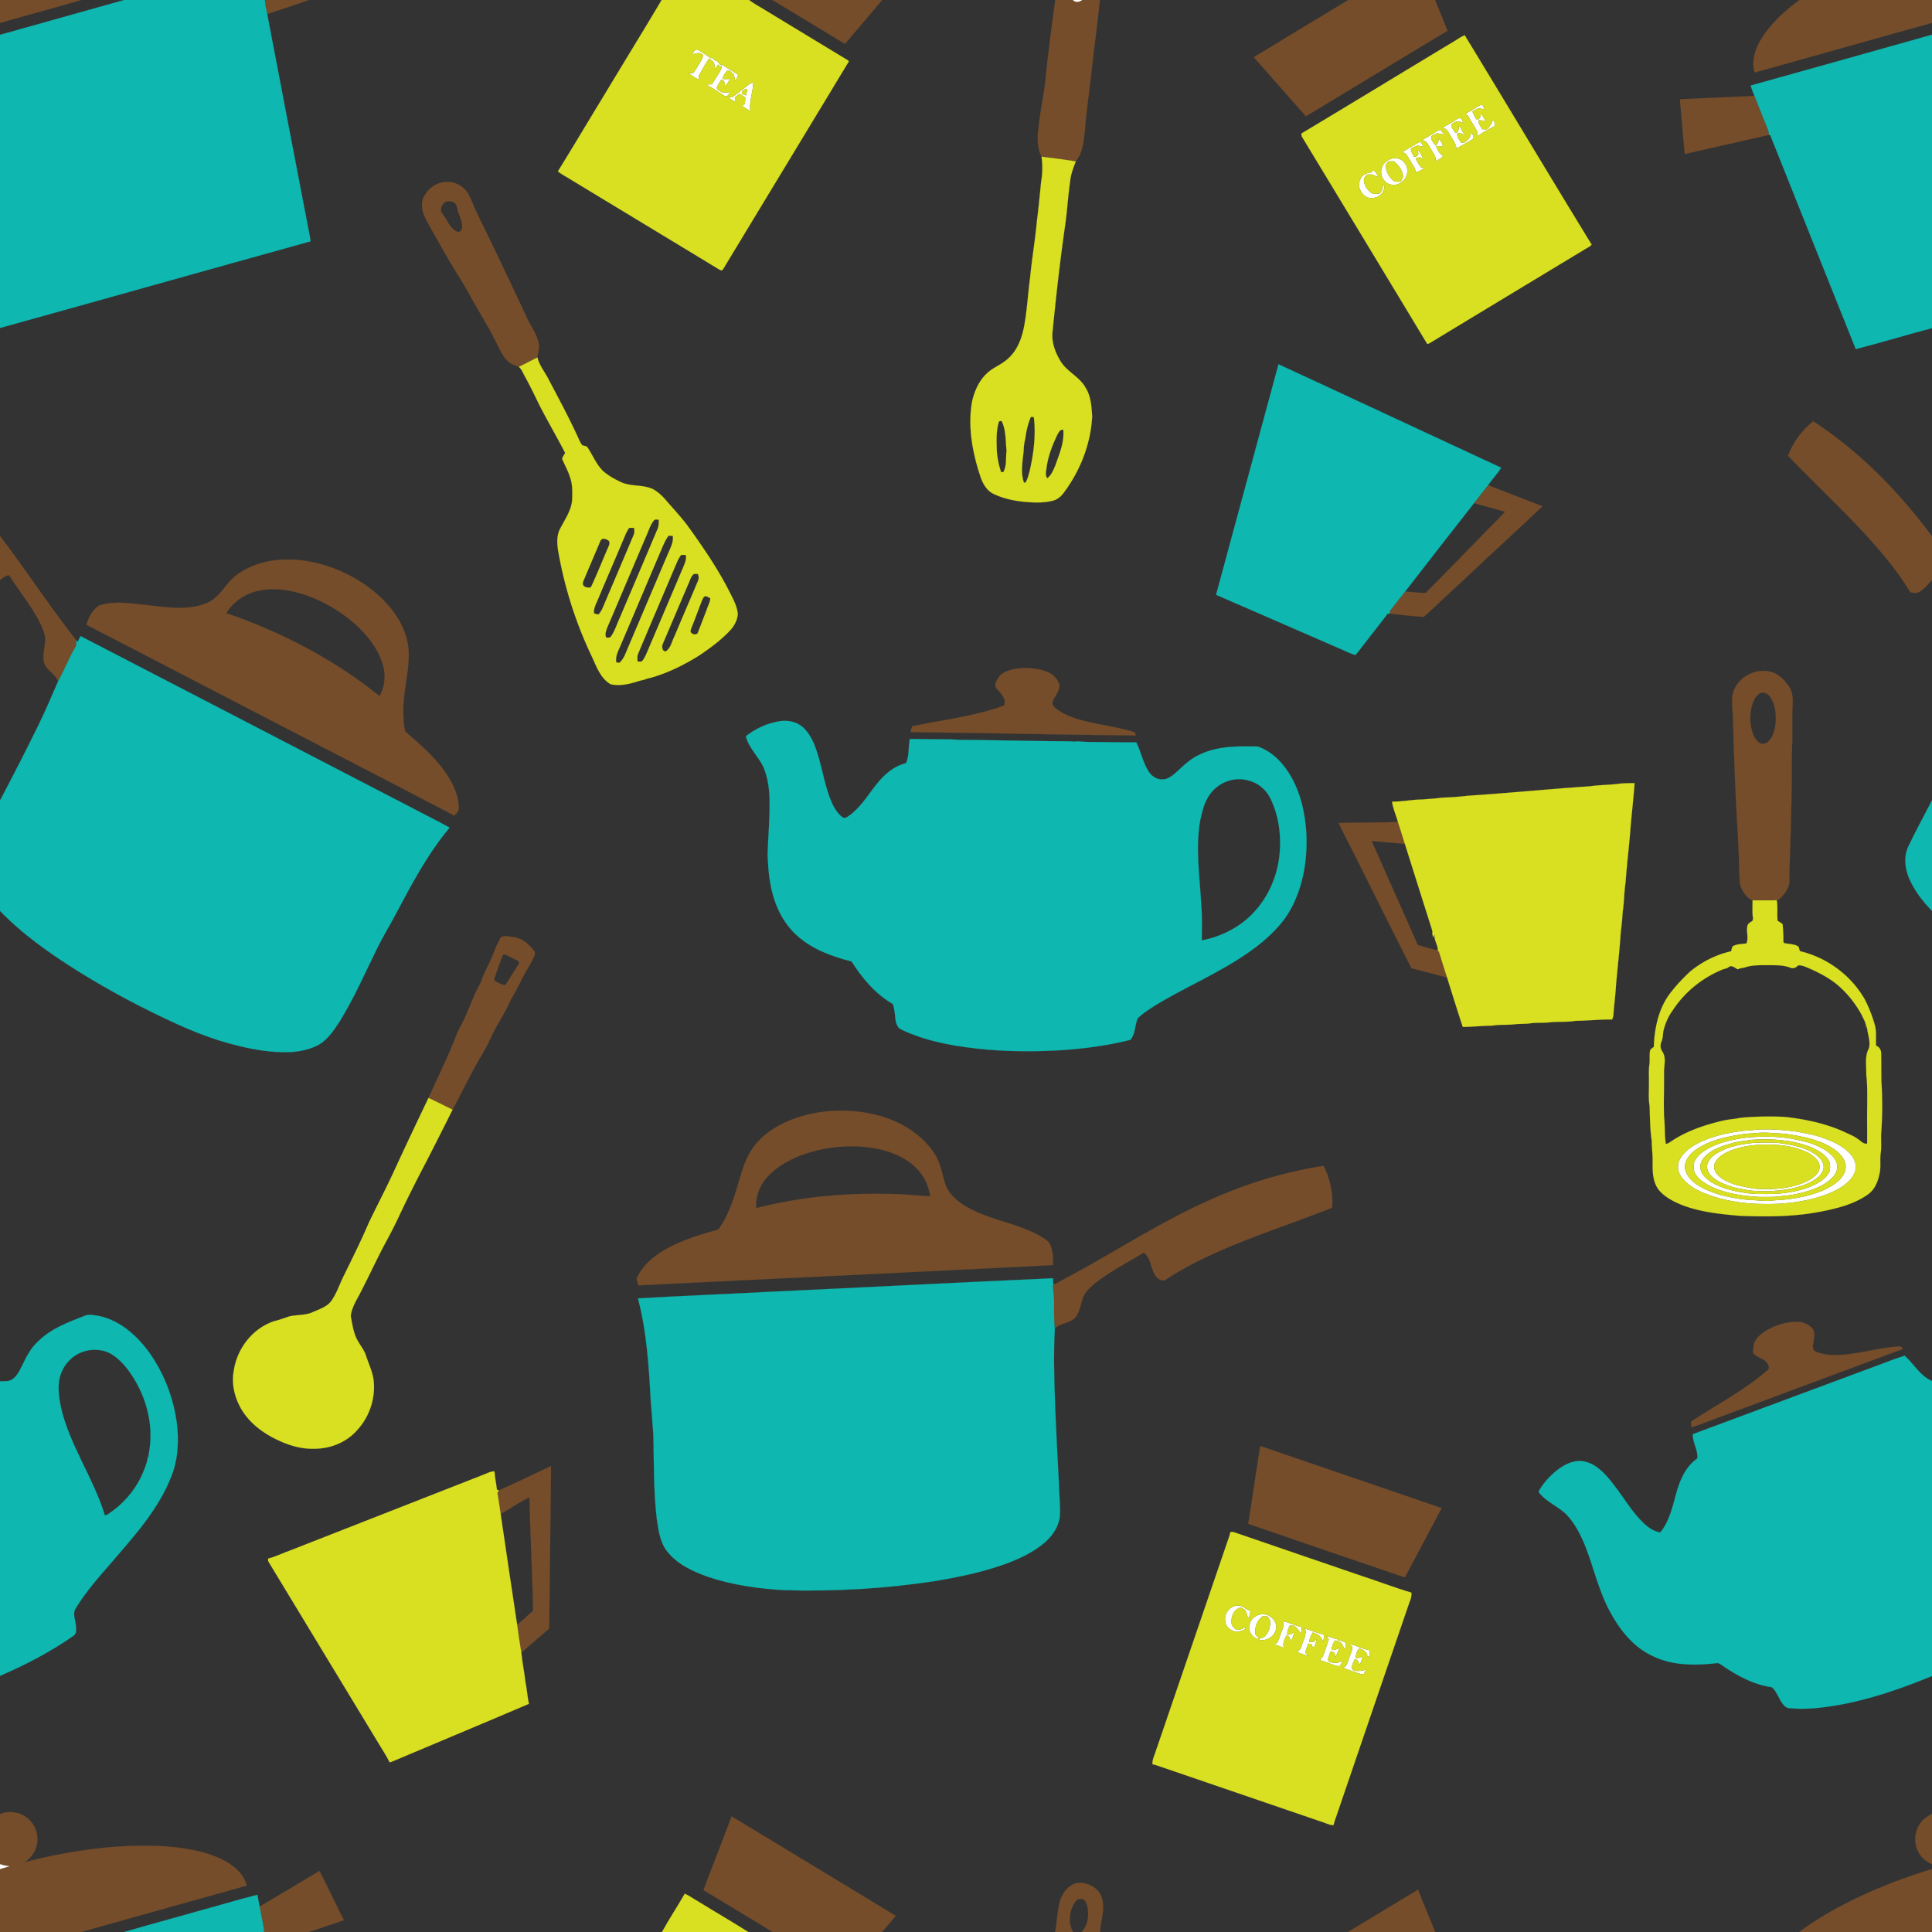 <svg xmlns="http://www.w3.org/2000/svg" width="2560" height="2560" viewBox="0 0 1920 1920"><rect x="0" y="0" width="1920" height="1920" fill="#333333" stroke="none"/><g fill="#754d2a" stroke="#754d2a" stroke-width=".094"><path d="M0 0h80.73C53.9 7.89 26.87 15.06 0 22.82V0zM263.16 0h43.69c-13.66 4.98-27.55 9.3-41.29 14.03-1.06-4.63-2.04-9.29-2.4-14.03zM767.62 0h109.06c-11.03 13.2-22.26 26.22-33.32 39.39-1.25 1.39-2.33 3.03-3.95 4C815.46 28.96 791.58 14.41 767.62 0zM1048.71 0h17.56c2.53 2.73 6.39 2.12 9.08 0h17.69c-2.48 25.13-6.14 50.12-8.74 75.23-2.01 17.67-4.72 35.27-6.02 53.02-1.11 11.08-2.01 23.08-9.2 32.17-11.27-1.93-22.64-3.27-33.98-4.67-4.01-7.88-4.36-16.94-3.41-25.58 1.22-11.79 3.08-23.52 5.08-35.2 2.25-12.24 2.89-24.69 4.5-37.02 2.18-19.35 4.87-38.64 7.44-57.95zM1340.01 0h86.17c4.05 10.23 8.43 20.34 12.28 30.64-46.99 28.12-93.71 56.68-140.63 84.92-17.34-19.51-34.51-39.16-51.77-58.73 31.28-19 62.59-37.97 93.95-56.83zM1788.28 0H1920v22.74c-58.78 16.37-117.5 33.01-176.3 49.32-3.43-12.33 1.18-25.18 7.93-35.5 9.61-14.49 22.74-26.29 36.65-36.56zM1669.47 98.69c24.7-1.21 49.41-2.18 74.12-3.35 3.35 8.62 6.94 17.15 10.3 25.76 1.58 4.24 3.86 8.31 4.17 12.92-27.88 6.45-55.83 12.66-83.73 19.06-1.83-18.11-3.2-36.26-4.86-54.39zM420.49 197.32c3.41-8.41 11.33-15.08 20.43-16.3 7.14-1.19 14.62 1.24 19.97 6.06 4.04 3.66 6.21 8.8 8.35 13.7 4.42 10.88 9.84 21.31 14.96 31.87 13.51 27.97 26.78 56.05 39.95 84.18 3.96 8.32 9.83 15.99 11.37 25.26.9 4.5-1.27 8.72-1.43 13.16-6.2 3.06-12.27 6.39-18.55 9.3-3.25-1.33-6.8-2.17-9.53-4.51-5.95-4.8-8.96-12.04-12.34-18.68-7.8-16.14-17.59-31.2-26.14-46.94-8.27-15.13-17.99-29.42-26.38-44.49-5.85-10.53-11.98-20.9-17.62-31.54-3.26-6.39-5.73-14.03-3.04-21.07m22.84 3.15c-3.88 1.57-6.18 6.64-4.56 10.56 1.5 2.74 3.75 4.99 5.17 7.79 2.44 4.4 5.33 9.14 10.11 11.27 2.71 1.5 5.2-1.48 5.14-4.04.73-7.16-4.08-13.12-5-20-.53-5.1-6.52-7.13-10.86-5.58zM1776.97 452.97c4.94-13.5 13.83-25.35 25.04-34.29 46.18 30.13 85.24 70.11 117.99 114.25v43.65c-4.2 3.9-7.56 8.87-12.7 11.61-2.75 1.57-5.94 1.07-8.83.36-12.55-20.8-28.27-39.48-44.61-57.39-24.82-26.85-51.61-51.79-76.89-78.19zM1464.94 499.95c4.46-6.06 9.14-11.95 13.91-17.78 18.03 6.94 36.02 14 54.07 20.91-27.19 25.76-54.82 51.05-82.09 76.72-12.07 10.97-23.75 22.4-35.93 33.25-11.23-.69-22.56-2.09-33.8-3.26l.32-2.95c5.1-6.18 9.76-12.71 14.92-18.85 6.88-.03 13.87 1.6 20.64 1.1 24.16-24.2 47.81-48.96 71.87-73.27 2.36-2.39 4.62-4.89 6.95-7.31-10.29-2.86-20.61-5.59-30.86-8.56zM0 532.57c25.88 34.04 49.19 69.97 75.67 103.57.13 2.2.58 4.64-.62 6.66-6.51 11.1-11.15 23.18-17.38 34.44-2.12-6.37-8.29-9.66-12.07-14.81-4.81-7.38-1.23-16.34-.81-24.37.91-7.74-2.98-14.79-6.27-21.49-8.39-15.92-20.03-29.8-29.51-45.05-3.45.72-6.45 2.63-9.01 4.99v-43.94zM234.69 571.74c14.04-10.57 31.84-15.52 49.29-15.59 20.5-.58 40.84 4.82 59.27 13.58 16.83 8.13 32.31 19.4 44.31 33.8 10.55 12.79 18.33 28.59 18.63 45.43.33 19.85-5.75 39.2-5.37 59.07.22 6.31.25 12.8 1.95 18.91 13.77 11.94 27.75 23.97 38.55 38.79 7.84 10.86 14.52 23.5 14.55 37.22.53 3.3-2.43 5.41-4.39 7.56-70.51-36.91-141.3-73.3-211.91-110.01-51.21-26.52-102.36-53.15-153.61-79.58 2.02-7.44 6.02-14.99 12.65-19.23 16.24-5.08 33.47-1.68 50-.05 18.76 2.1 38.7 5.07 56.71-2.32 13.14-5.11 18.56-19.45 29.37-27.58m22.32 15.31c-13.11 2.71-25.19 10.77-32.06 22.35 19.09 6.44 37.79 14 55.99 22.62 34.17 16.23 66.89 35.81 96.19 59.82 5.02-8.96 6.44-19.8 3.73-29.73-4.05-15.96-14.59-29.42-26.41-40.5a147.347 147.347 0 00-49.87-29.96c-15.17-5.19-31.69-8.02-47.57-4.6zM1009.42 664.61c10.8-1.48 22.18-.8 32.28 3.56 4.92 2.08 8.8 6.26 10.81 11.17 1.47 5.67-2.64 10.53-5.18 15.18-1.4 2.32-2.2 5.95.2 7.91 6.47 5.95 14.73 9.49 23.04 12.09 18.66 5.68 38.31 7.18 56.91 13.13.48 1.06.99 2.14 1.51 3.22-74.68-.62-149.33-2.51-224.01-3.3.32-2.01.88-3.97 1.62-5.85 30.51-6.44 61.88-9.77 91.28-20.6 2.59-7.14-3.71-12.42-7.79-17.26-2.77-3.79.82-7.88 2.67-11.17 3.99-5.01 10.58-7.01 16.66-8.08zM1724.37 683.35c7.06-13.33 24.55-20.5 38.7-14.54 6.65 2.82 11.65 8.47 15.46 14.46 2.8 4.76 3.24 10.41 3 15.81-.64 12.65-.23 25.31-.36 37.97-.71 13.63-.55 27.29-.55 40.94-.33 27.02-1.18 54.03-2.09 81.04-.4 5.92-.1 11.87-.25 17.81-.49 5.98-4.39 10.91-8.31 15.16-1.13 1.32-2.73 2.08-4.3 2.68-8 .23-16.01 0-24 .12-4.41-1.51-7.42-5.79-9.83-9.63-3.64-5.68-2.99-12.69-3.37-19.12-.45-28.06-2.93-56.04-3.88-84.09-1.19-23.62-1.75-47.27-2.51-70.91-.42-9.2-2.4-19.22 2.29-27.7m26.06 5.11c-3.22 1.13-5.51 3.97-7.05 6.89-4.17 8.54-4.83 18.52-3.02 27.77 1.14 5.46 3.12 11.35 7.79 14.8 2.47 1.96 6.03 1.62 8.4-.35 4.95-4.06 6.72-10.66 7.74-16.71 1.12-9.31.47-19.38-4.61-27.51-1.89-3.14-5.44-5.75-9.25-4.89zM1330.38 817.89c19.61-.6 39.25-.23 58.85-1.06 2.39 7.25 4.59 14.56 6.93 21.83-11-1.06-22.02-1.88-33.02-2.91 15.18 34.5 30.66 68.88 45.84 103.38 6.05 1.77 12.15 3.37 18.2 5.16.86.29 1.73.59 2.62.91 2.81 8.75 5.44 17.55 8.32 26.28-11.8-3.08-23.58-6.26-35.4-9.24-19.39-38.06-38.3-76.36-57.46-114.54-4.96-9.94-10.22-19.73-14.88-29.81zM497.62 931.54c3.79-2.27 8.35-.78 12.45-.38 8.7 1.08 15.72 7.2 20.8 13.96 1.91 2.73-.4 5.67-1.49 8.2-2.2 5.24-5.62 9.82-8.2 14.86-4.3 8.04-8.03 16.39-12.94 24.09-3.95 9.3-9.17 17.97-14.11 26.78-5.32 8.93-8.9 18.77-14.36 27.64-10.91 18.2-19.98 37.41-30.01 56.09-7.94-3.93-15.85-7.94-23.9-11.65 8.76-19.7 18.54-38.96 26.34-59.08 3.43-9.21 8.74-17.53 12.34-26.65 3.96-8.97 7.2-18.29 12.12-26.8 1.71-3.15 2.57-6.66 4.05-9.9 3.71-8.26 8.07-16.24 11.07-24.8 1.57-4.29 3.99-8.19 5.84-12.36m1.27 19.57c-2.5 6.99-5.09 13.95-7.5 20.97-.82 1.93 1.19 3.4 2.76 4.01 2.63 1.11 5.15 3.15 8.17 2.63 4.41-6.73 8.66-13.56 12.96-20.35.91-1.06.3-2.32-.08-3.41-4.5-1.92-8.69-4.51-13.24-6.31-1.58-.51-2.72 1.16-3.07 2.46zM792.67 1110.51c23.22-7.57 48.42-8.67 72.32-3.85 24.74 5.02 49.03 17.74 63.26 39.19 6.22 8.95 7.76 19.92 10.96 30.1 2.59 8.67 9.33 15.31 16.6 20.33 23.63 15.9 53.28 18.16 77.88 32.03 3.89 2.61 8.8 4.86 10.43 9.61 2.53 6.11 2.52 12.85 2.1 19.36-137.22 6.96-274.49 13.31-411.72 20.09-.69-2.13-1.32-4.27-1.91-6.4 5.8-13.74 18.03-23.44 30.79-30.43 15.34-8.32 32.12-13.48 48.86-18.17 2.36-.43 3.16-2.97 4.45-4.66 9.38-14.64 14.11-31.51 18.87-48.05 3.47-11.79 7.93-23.65 15.96-33.15 10.76-12.51 25.64-20.83 41.15-26m11.3 34.97c-14.68 4.52-28.99 11.53-39.89 22.55-8.4 8.57-13.63 20.49-12.51 32.62 46.7-12.15 95.32-15.76 143.43-13.77 9.85.38 19.66 1.62 29.51 1.92-1.54-9.14-5.1-18.03-11.22-25.08-10.2-11.93-25.24-18.59-40.32-21.83-22.8-4.7-46.77-3.13-69 3.59zM1201.04 1193.11c36.34-16.55 74.86-28.4 114.35-34.5 6.42 12.8 9.58 27.25 8.47 41.57-39.79 15.96-80.88 28.71-119.85 46.72-15.71 7.13-31.02 15.24-45.43 24.74-2.85 2.25-6.71-.06-8.98-2.12-6.29-7.16-5.02-18.66-12.92-24.71-14.43 8.82-29.49 16.69-43.26 26.54-4.97 3.62-9.73 7.59-13.76 12.24-5.93 7.38-4.95 17.96-10.78 25.36-5.27 6.49-15.04 5.28-20.64 11.41-1.35-11.06-.28-22.26-1-33.36-.39-3.16-.85-6.3-.97-9.46l1.05-.77c12.88-7.31 26.18-13.99 38.99-21.48 37.82-21.48 74.98-44.35 114.73-62.18zM1754.63 1322.73c9.39-5.69 20.33-9.23 31.37-9.11 5.61-.08 11.12 2.35 15.01 6.36 3.64 4.65 1.48 10.83.8 16.1-.59 2.62.02 6.16 2.84 7.24 9.25 3.79 19.53 3.66 29.32 2.76 17.83-1.85 35.21-6.9 53.12-8 1.79-.34 3.23 1.04 4 2.53-59.92 22.19-119.78 44.53-179.67 66.78-10.18 3.64-20.18 7.83-30.47 11.11-.17-1.92-.29-3.82-.41-5.72 25.49-16.84 52.91-31.06 76.11-51.16 2.33-1.65.85-5-.38-6.89-3.12-5-9.94-5.25-13.58-9.6-1.09-2.22-.19-4.76-.05-7.07.67-6.95 6.48-11.82 11.99-15.33zM1252.44 1437.01c60.06 20.65 120.19 41.07 180.25 61.72-12.08 23.01-24.4 45.89-36.53 68.88-51.93-17.62-103.8-35.43-155.68-53.23 4.1-25.77 7.76-51.61 11.96-77.37zM495.88 1481.04c17.42-7.58 34.46-16.07 51.7-24.06-.13 28.33-.71 56.66-.88 84.99-.47 25.54-.41 51.09-1.02 76.64-9.23 7.87-18.43 15.77-27.61 23.71-1.56-9.16-2.91-18.35-4.13-27.55 5.36-4.59 10.52-9.39 15.87-13.99-.82-37.62-2.73-75.22-3.68-112.84-9.91 4.84-19.01 11.2-28.58 16.69-1.16-6.97-1.93-13.99-3.23-20.93.47-.81.93-1.6 1.4-2.38l.16-.28zM0 1802.78c9.42-3.76 20.73-1.98 28.27 4.9 6.98 6.19 10.37 16.21 8.38 25.36-1.37 7.36-6.12 13.88-12.48 17.77 27.15-7.26 54.94-12.16 82.9-14.9 23.25-2.03 46.73-2.51 69.94.21 17.2 2.36 34.79 5.98 49.79 15.15 8.34 5.2 16.14 12.76 18.38 22.66-54.78 15.31-109.56 30.63-164.31 46.07H0v-62.56c3.1-.86 6.18-1.79 9.25-2.71-3.13-.52-6.27-1.07-9.25-2.18v-49.77zM1907.77 1812.89c2.88-4.64 7.41-7.85 12.23-10.22v49.94c-4.51-2.03-8.67-4.99-11.54-9.05-6.5-8.78-6.84-21.63-.69-30.67zM727.06 1805.18c21.04 12.52 41.9 25.33 62.87 37.98 33.39 20.3 66.94 40.34 100.23 60.82-4.56 5.34-8.97 10.81-13.69 16.02H767.78c-22.8-14.01-45.74-27.8-68.64-41.63 9.09-24.48 18.74-48.75 27.92-73.19zM1810.02 1905.18c34.33-20.71 71.68-36.06 109.98-47.73V1920h-131.84c6.95-5.42 14.41-10.13 21.86-14.82zM258.04 1894.76c19.78-11.89 39.74-23.47 59.41-35.53 8.33 16.26 16.16 32.76 24.36 49.09-11.68 3.8-23.25 7.94-34.95 11.68h-44.42c-.67-8.54-3.09-16.8-4.4-25.24zM1068.72 1871.72c11.1-2.5 24.31 4.39 26.75 15.96 2.43 10.79-1.49 21.57-2.31 32.32h-18.15c5.92-6.52 7.43-16.12 5.77-24.54-.71-2.88-1.55-6.19-4.21-7.85-3.02-1.36-6.62-.08-8.26 2.73-5.76 8.53-7.1 20.54-1.93 29.66h-17.82c2.06-10.67 2.05-21.72 5.3-32.15 2.51-6.97 7.59-13.76 14.86-16.13zM1339.58 1920c23.28-13.92 46.38-28.14 69.68-42.01 5.55 14.05 11.26 28.05 17.07 42.01h-86.75z"/></g><g fill="#fff" stroke="#fff" stroke-width=".094"><path d="M1066.27 0h9.08c-2.69 2.12-6.55 2.73-9.08 0zM687.87 53.79c1.53-1.77 2.72-5.57 5.69-4.24 4.13 2.58 8.46 4.94 12.23 8.04 1.09.1 2.19.21 3.3.31.06 2.17 2.42 2.43 4.01 3.03 1.09 1.65 2.68 4.69 5.02 3.02.16.29.47.87.63 1.16 4.94 2.91 9.8 6.02 14.68 9.04-.22 2.27-1.62 4.22-2.51 6.27-.73-2.09-1.09-4.29-1.86-6.35-1.11-1.36-2.48-2.46-3.73-3.67-.98-.04-1.95-.02-2.91.08-1.65 2.44-4.14 4.83-4 8 1.94.13 3.9.13 5.86 0 .34-.33 1.01-.99 1.35-1.33-.55 3.51-3.38 6.07-5.11 9.04.11-2.72-.49-6.49-3.77-6.93-1.55 2.56-3.24 5.05-4.38 7.82.03 2.36 2.89 3.06 4.43 4.34 3.05.83 6.18.78 9.18-.25-1.11 1.47-2.01 3.13-3.43 4.32-2.49.86-4.32-1.65-6.3-2.69-4.3-2.54-8.33-5.56-12.85-7.68.11-.32.33-.96.44-1.29l3.58-.09c3.35-5.56 7.44-10.77 9.93-16.79l-.05-2.12-1.57 1.47c-.72-.73-1.45-1.46-2.17-2.17-.85 1.43-1.54 3.01-2.96 3.95-.36-2.09-.73-4.18-1.18-6.25-1.58-1.17-3.1-2.42-4.56-3.72-3.75 5-6.66 10.53-9.68 15.98-1.09 1.47-.52 3.39-.52 5.05-3.9-1.59-7.19-4.26-10.72-6.48 1.68-.06 3.4.09 5.07-.31 2.05-2.41 3.5-5.25 5.22-7.9 1.79-3.17 4.22-6.18 4.63-9.92-1.6-.68-3.1-1.74-4.84-1.93-2.04.51-4.06 1.1-6.15 1.19zM745.96 82.66l2.57-.56c-.11 9.67-4.37 19.04-2.76 28.77-2.32-2.02-5.1-3.34-7.59-5.11-.43-1.48 1.12-1.96 2.04-2.69.26-2.09.4-4.19.44-6.29-1.94-1.14-3.83-2.34-5.71-3.55-1.54 1.18-3.07 2.37-4.62 3.53-.19 1.85.52 3.52 1.43 5.08-2.71-1.62-5.6-3.01-7.94-5.18 1.89-.25 4.06.08 5.63-1.26 5.51-4.24 10.95-8.57 16.51-12.74m-8.72 10.63c1.38.5 2.77 1 4.16 1.51.53-2.17.96-4.36 1.31-6.56-2.68.11-5.78 2.05-5.47 5.05zM1465.73 107.7c2.38-1.34 4.56-3.66 7.53-3.3.69 1.39 1.33 2.79 1.97 4.22-2.09-.23-4.16-1.05-6.24-.77-2.05.75-3.88 1.95-5.75 3.01 1.13 2.56 2.41 5.05 3.68 7.54.84.06 1.69.13 2.56.19.62-.85 1.25-1.7 1.9-2.54.05-.85.14-2.54.19-3.39 1.97 2.53 3.55 5.33 5.24 8.06-2.37-.75-4.82-1.23-7.29-1.21-.7 3.44 2.16 5.96 3.43 8.87 1.44.08 2.89.14 4.37.17 3.37-2.41 4.98-6.05 6.55-9.7 1.26 1.88 1.94 4.02 1.77 6.3-5.92 3.09-11.83 6.31-17.28 10.21-.29-1.67.4-3.58-.56-5.1-2.72-5.27-6.31-10.02-8.85-15.37l-2.04-.52c.15-.51.46-1.52.62-2.02 2.71-1.57 5.6-2.85 8.2-4.65zM1443.27 121.39c2.74-1.45 4.98-4.16 8.34-4.1 1.01 1.43 1.95 2.94 2.54 4.61-2.11-.33-4.14-1.41-6.27-1.2-1.97.72-3.96 1.54-5.56 2.92-.12 3.19 2.23 5.67 3.9 8.16.51-.07 1.54-.2 2.06-.27 1.34-1.81 1.51-4.01 1.46-6.19.33.15.98.46 1.31.61 1.13 2.55 2.32 5.13 4.19 7.25-.01.28-.04.86-.05 1.15-1.88-1.67-4.34-2.04-6.74-2-1.04 3.67 1.92 6.38 3.5 9.34.8-.01 2.4-.02 3.21-.03 3.21-2.16 6.29-4.97 6.58-9.12.37-.05 1.12-.17 1.5-.23.39 1.69.82 3.36 1.34 5.03-2.56 2.28-5.61 3.89-8.65 5.39-2.81 1.78-5.79 3.27-8.51 5.14-.48-5.08-3.87-9.02-6.19-13.34-2-3.18-3.7-7.77-8.33-7.17 3.48-1.94 6.81-4.14 10.37-5.95zM1428.26 130.19c.98-.74 2.24-.78 3.42-1.04 1.22 1.46 2.42 2.96 3.38 4.62-2.4-.41-4.75-1.14-7.17-1.32-1.84 1.5-5.73 1.66-5.66 4.62.7 2.97 2.74 5.44 4.71 7.7 1.9-2.15 3.14-4.7 2.52-7.61 1.36 1.77 2.63 3.61 3.88 5.47.17 1.02.36 2.03.58 3.05-2.19-.53-4.44-.6-6.65-.34 1.2 3.49 3.03 7.25 6.46 9.03-.03.44-.08 1.33-.11 1.77-2.46 1.45-4.9 2.93-7.3 4.45 1.62-5.16-2.67-8.89-4.7-13.11-2.14-3.27-4-8.27-8.67-8.04 5.05-3.16 10.35-5.92 15.31-9.25zM1405.14 144.38c2.29-1.09 4.15-3.4 6.92-3.01.88 1.54 1.89 3.01 2.93 4.47-2.07-.32-4.1-.8-6.14-1.14-2.35.53-4.47 1.72-6.58 2.81-.54 3.07 1.76 5.26 2.61 7.98 2.78 1.29 6.17-2.23 3.93-4.68.17-.35.51-1.04.67-1.39 1.88 2.64 4.03 5.3 4.5 8.63a88.01 88.01 0 01-2.7-1.65c-1.47.06-2.94.29-4.15 1.15.92 3.22 3.13 5.81 4.81 8.65.89.12 2.67.35 3.56.46-2.58 2.13-5.45 4.29-8.96 4.19.06-1.58-.17-3.15-1.09-4.46-2.7-4.57-5.41-9.12-8.35-13.53-1.15-.54-2.26-1.12-3.32-1.74 3.73-2.33 7.49-4.63 11.36-6.74zM1380.39 158.73c4.84-2.55 11.71-1.83 15.16 2.73 5.1 5.64 3.63 15.93-3.08 19.72-3.18 2.8-7.68 3-11.58 1.92-6.71-2.25-10.3-10.84-7.25-17.2.84-3.41 3.97-5.41 6.75-7.17m-.48 1.7c-.76.83-1.51 1.66-2.25 2.49-1.31 6.08 2.11 11.94 6.38 15.99 2.21 2.11 5.4 1.74 8.2 1.48.77-1.73 1.75-3.41 2.05-5.31-.57-6.07-4.49-11.13-9.16-14.76-1.76.02-3.5.05-5.22.11zM1364.34 168.91c2.91 1.17 3.95 4.49 5.63 6.9-2.18-.2-3.95-1.52-5.92-2.28-1.8-.24-3.62-.11-5.39-.1-1.96 1.67-3.7 3.86-3.11 6.61.45 4.73 3.61 8.97 7.38 11.71 2.41 1.53 5.46.69 8.17.58 2.36-2.57 3.21-5.9 3.67-9.28 2.14 2.53.33 6.15-1.04 8.62-3.08 4.34-8.69 5.87-13.76 4.84-6.96-2.22-11.44-10.86-8.31-17.67 1.38-4.96 6.82-7.35 11.59-7.54.27-.6.81-1.8 1.09-2.39zM1734.99 1123.54c5.39.1 10.66-1.32 16.06-1.12 12.03-.35 24.01.8 35.93 2.38 8.83 1.81 17.86 3.2 26.27 6.61 9.49 3.4 18.93 7.98 25.76 15.61 3.49 3.74 5.55 8.91 5.21 14.04-.8 7.15-6.14 12.62-11.55 16.84-7.16 5.13-15.38 8.52-23.68 11.31-17.47 5.25-35.76 7.57-53.99 7.31-17.56.09-35.21-2.1-52-7.35-10.29-3.52-20.96-7.52-28.63-15.56-3.5-3.35-6.31-7.75-6.74-12.65-.6-5.97 2.6-11.64 6.84-15.62 5.82-6.03 13.51-9.77 21.17-12.93 12.57-4.92 25.97-7.4 39.35-8.87m7.96 2.74c-10.15.29-20.14 2.26-30.01 4.48-9.86 2.6-19.76 6.02-28.01 12.18-4.88 3.33-8.85 8.25-10.26 14.05-1.21 6.83 3.03 13.11 7.95 17.39 7.93 6.56 17.74 10.25 27.48 13.24 9.18 2.18 18.45 4.14 27.89 4.84 8.35.04 16.74 1.94 25.06.39 16.48-.62 33.02-3.41 48.34-9.7 6.56-2.92 12.89-6.64 17.91-11.86 3.24-3.94 5.84-9.18 4.63-14.4-.96-5.64-5.16-9.97-9.42-13.44-8.77-6.71-19.44-10.39-30.04-13.03-10.02-2.09-20.13-4.07-30.39-4.15-7.02-.77-14.13-.86-21.13.01z"/><path d="M1733.5 1130.72c18.5-1.86 37.46-1.84 55.6 2.71 9.45 1.85 18.64 5.43 26.68 10.77 4.51 3.52 9.45 7.85 9.97 13.96.57 4.46-1.47 8.87-4.63 11.94-6.23 6.86-15.07 10.49-23.67 13.38-8.95 2.67-18.15 4.73-27.49 5.16-7.25 1.42-14.65.72-21.97.88-16.44-.91-33.11-3.48-48.15-10.53-5.35-3.03-10.99-6.2-14.47-11.44-2.76-3.56-2.29-8.38-1.75-12.56 2.68-6.71 8.96-10.88 15.01-14.27 10.85-5.55 22.9-8.18 34.87-10m6.52 2.08c-6 1.15-12.18 1.33-18.05 3.16-10.32 2.7-21.31 6.25-28.57 14.51-2.82 3.04-4.26 7.47-3.36 11.56.91 5.42 5.6 9 9.68 12.18 9.3 5.78 20.03 8.97 30.81 10.58 10.7 2.27 21.7 1.82 32.56 1.72 12.74-.7 25.56-2.83 37.39-7.79 6.99-3.19 14.35-7.29 17.72-14.57.89-4.17.91-9.04-1.88-12.53-4.09-5.52-10.4-8.83-16.53-11.57-18.94-7.43-39.66-8.67-59.77-7.25z"/><path d="M1743.49 1135.65c10.5-.17 21.14-.78 31.52 1.31 11.2 1.88 22.87 4.77 31.74 12.3 3.9 3.24 6.97 8.59 5.02 13.74-2.47 6.39-8.81 10.08-14.69 12.89-17.6 7.61-37.19 8.66-56.09 7.45-7.84-1.25-15.8-2.21-23.24-5.11-6.49-2.23-13.02-5.16-17.76-10.25-2.87-3.33-4.81-8.28-2.69-12.47 2.61-6.53 9.31-9.82 15.26-12.71 9.74-4.31 20.38-6.14 30.93-7.15m-22.52 7.36c-5.92 2.48-12.29 5.4-15.79 11.06-2.55 3.58-2.08 8.85.75 12.17 4.37 5.79 11.48 8.34 17.97 10.99 6.62 1.6 13.28 3.04 20.02 4.09 13.74.85 27.75.56 41.05-3.35 7.56-2.24 15.38-5.24 20.66-11.38 3.24-3.49 3.56-9.16.78-13.01-3.33-4.46-8.15-7.65-13.27-9.7-11.42-4.71-23.86-6.45-36.15-6.4-12.2-.14-24.54 1.27-36.02 5.53zM1217.58 1610.92c-1.45-8.08 6.12-16.67 14.45-15.19 4.17.33 6.56 4.88 10.84 4.73-.62 2.47-1.16 4.97-1.64 7.5-2.21-1.27-1.8-4.27-3.01-6.25-.74-2.34-3.26-3.06-5.14-4.17-6.76 1.3-9.99 9.23-9.16 15.44.08 3.05 2.66 4.86 4.77 6.66 3.28.47 6.2-1.01 8.97-2.58-.06.53-.18 1.58-.23 2.11-1.89.63-3.64 1.55-5.48 2.24-6.48 1.16-13.98-3.64-14.37-10.49zM1248.76 1605.71c3.12-1.88 6.86-1.54 10.33-1.06 4.83 2.21 9.6 6.49 9.2 12.3-.07 8.41-9.03 14.61-17.05 12.64.86-2.52 3.83-1.37 5.29-3.02 3.9-3.33 5.5-8.61 5.88-13.55.2-2.63-1.22-4.95-3.02-6.69-1.57-.02-3.13-.03-4.67-.03-5.25 3.88-8.11 10.76-7.09 17.23.12 1.83 1.8 2.8 3.1 3.87l-.57 1.62c-3.92-1.14-6.77-4.27-8.26-7.95-1.79-5.92 1.11-12.87 6.86-15.36zM1275.3 1611.14c6.24 1.3 11.83 4.63 18.13 5.74.11 1.92.11 3.85.03 5.8-1.91.26-2.28-1.84-3.2-2.97-1.06-1.67-2.77-2.75-4.22-4-1.48-.11-2.94-.2-4.39-.27-1.31 2.84-2.59 5.84-2.34 9.06.93-.04 2.8-.14 3.73-.19.86-.88 1.77-1.71 2.71-2.5.06 3.36-1.35 6.47-2.95 9.36-.5-1.49-.96-2.93-1.41-4.38-.66-.43-1.99-1.3-2.66-1.73-2.36 3.73-4.15 8.14-2.89 12.61-2.5-1.17-5.11-2.07-7.72-2.89-.84-.36-1.66-.7-2.47-1.01 4.42.29 4.99-4.59 6.28-7.66 1.36-4.95 4.64-9.63 3.37-14.97zM1294.87 1618.45c4.03-.02 7.64 1.96 11.36 3.27 3.16.88 6.32 1.81 9.44 2.87.03 2.46-.17 4.93-.6 7.38-1.22-2.67-2.5-5.47-4.93-7.24-1.74-.95-3.66-1.53-5.39-2.45-2.09 2.74-3.21 6.02-3.64 9.43 2.13-.03 5.01.74 5.94-1.85.37-.11 1.12-.34 1.5-.45-.7 2.38-1.23 4.85-2.39 7.08-2.03 1.44-2.31-1.72-3.02-2.87-1.14-.08-2.26-.14-3.36-.16-.12.63-.37 1.88-.49 2.51-1.07 2.17-2.04 4.55-1.62 7.04.72 1.19 2.21 1.63 3.33 2.44-4.23.09-7.84-2.66-11.93-3.37 1.06-1.88 3.51-2.65 3.91-5.06 1.65-5.64 5.06-11.09 4.54-17.11-.91-.49-1.79-.98-2.65-1.46zM1317.83 1626.42c3.31-.6 6.08 1.58 9.25 2.08 1.07.21 2.39.33 2.72 1.68 2.76.11 5.31 1.18 7.8 2.32-.16 2.04-.29 4.1-.46 6.17-2.96-1.26-2.54-5.25-5.35-6.61-1.65-.82-3.42-1.35-5.13-1.93-1.68 2.92-3.22 6.02-3.3 9.48 2.78.46 5.38-.32 7.25-2.43-.28 3.64-2.08 6.87-3.68 10.09-.22-1.52-.42-3.06-.56-4.54-1.3-1.07-2.85-1.54-4.48-1.25-.43 2.61-1.45 5.08-2.42 7.55.3.6.91 1.81 1.21 2.42 4.31 1.46 9.57 2.09 13.05-1.45-.31 2.49-1.23 6.73-4.62 5.73-5.84-1.48-11.24-4.38-17.11-5.74.1-1.34 1.07-2.15 2.06-2.88 2.55-5.5 4.29-11.34 6.11-17.11.98-1.85-1.3-2.63-2.34-3.58zM1341.2 1634.45c3.85-.61 7.09 1.7 10.59 2.83 3.11 1.06 6.2 2.24 9.49 2.68.01 2.09-.01 4.2-.06 6.32-.79.01-1.56.04-2.31.09-.07-4.59-4.15-7.19-8.19-8.04-2.35 2.53-3.25 5.97-3.48 9.34 2.4.31 4.7-.22 6.65-1.7-.11 3.29-1.45 6.39-3.11 9.19.01-2.85-1.21-5.98-4.45-6.07-1.49 3.39-5.09 8.82-.6 11.34 4.1.25 8.31.41 12.11-1.46-.92 1.55-1.78 3.13-2.55 4.77-3.61.37-6.83-1.42-10.15-2.44-3.6-1.43-7.35-2.49-10.8-4.23 4.39-.38 4.74-5.07 6.03-8.24.91-4.28 4.04-8.11 3.29-12.65-.81-.66-1.64-1.18-2.46-1.73zM0 1852.55c2.98 1.11 6.12 1.66 9.25 2.18-3.07.92-6.15 1.85-9.25 2.71v-4.89z"/></g><g fill="#0eb7b0" stroke="#0eb7b0" stroke-width=".094"><path d="M123.34 0h139.82c.36 4.74 1.34 9.4 2.4 14.03 13.49 71 27.23 141.96 40.81 212.94.85 4.28 1.77 8.54 2.3 12.87C205.73 268.35 102.93 297.42 0 325.95V34.6C41.1 23.02 82.25 11.6 123.34 0zM1739.82 84.98c60.08-16.74 120.14-33.57 180.18-50.49V326.1c-25.33 6.65-50.39 14.33-75.76 20.84-28.29-70.83-56.73-141.6-84.93-212.47-.31-.11-.93-.34-1.25-.45-.31-4.61-2.59-8.68-4.17-12.92-3.36-8.61-6.95-17.14-10.3-25.76-1.41-3.4-2.88-6.78-3.77-10.36zM1270.56 362c73.85 34.09 147.5 68.64 221.31 102.81-3.84 6.14-8.99 11.34-13.02 17.36-4.77 5.83-9.45 11.72-13.91 17.78-22.97 29.26-45.86 58.59-68.6 88.04-5.16 6.14-9.82 12.67-14.92 18.85l-.32 2.95-2.04.04c-7.23 9.78-14.97 19.18-22.3 28.89-3.36 3.98-6.21 8.41-9.78 12.19-5.94-1.46-11.28-4.75-16.98-6.93-40.52-17.58-80.96-35.32-121.5-52.86 20.71-76.37 41.33-152.76 62.06-229.12zM80.03 632.14c109.79 56.79 219.49 113.78 329.25 170.63 12.45 6.69 25.26 12.74 37.52 19.76-21.58 25.78-37.44 55.62-53.11 85.2-6.14 11.75-13.17 23.01-18.98 34.92-11.91 24.23-22.73 49.07-36.92 72.09-6.28 9.66-12.98 20.04-23.87 24.96-16.51 7.54-35.37 6.65-52.95 4.35-29.37-4.32-57.81-13.82-84.73-26.18-34.15-15.53-67.36-33.16-99.22-52.99-27.46-17.36-54.4-36.15-77.02-59.64V795.49c12.91-24.36 25.44-48.91 37.59-73.65 7.26-14.61 13.55-29.66 20.08-44.6 6.23-11.26 10.87-23.34 17.38-34.44 1.2-2.02.75-4.46.62-6.66.36.47 1.09 1.42 1.46 1.89.96-1.97 1.93-3.93 2.9-5.89zM741.21 731.65c10.01-7.83 22.02-13.4 34.68-15.06 7.86-.97 16.3.82 22.21 6.35 9.06 8.29 12.77 20.47 16.07 31.91 3.61 13.01 6.05 26.38 10.88 39.03 2.8 6.92 6.28 14.02 12.5 18.49 2.1 1.29 4.34-.38 6.03-1.59 11.29-7.82 18.35-19.89 26.75-30.43 7.62-9.94 17.6-18.98 30.1-21.93 3.31-7.54 2.16-16.12 3.75-24.08 13.62.12 27.24.42 40.87.46 10.3.81 20.66.41 30.99.68 27.98.39 55.94 1.09 83.93 1.23 2.69-.01 5.38.06 8.08.3 4.33-.66 8.65.43 13 .29 16.06.06 32.12.58 48.18.44 4.64 9.37 6.56 19.93 12.19 28.83 2.86 4.64 8.03 8.18 13.64 7.98 6.14.12 10.87-4.44 15.18-8.22 6.94-6.61 14.18-13.25 23.16-16.97 17.67-8.24 37.64-7.84 56.69-7.45 14.7 5.08 25.91 17.25 33.36 30.56 9.57 17.2 13.78 36.94 14.84 56.46 1.04 25.13-3.04 51.03-14.95 73.4-6.93 13.37-17.65 24.31-29.05 33.95-30.11 24.75-66.47 39.71-99.94 59.09-8.21 4.93-16.53 9.91-23.6 16.41-3.22 6.94-2.14 15.53-7.39 21.6-21.73 5.58-44.06 8.47-66.39 10.13-25.02 1.6-50.16 1.66-75.16-.34-29.37-2.68-59.22-7.3-86.12-20-4.54-2.07-5.52-7.54-6.05-11.97-.34-4.52-.87-9.06-2.34-13.37-17.24-10.02-30.44-25.62-40.98-42.28-18.94-4.93-38.11-11.67-53.07-24.76-15.81-13.46-24.53-33.48-27.84-53.64-1.76-8.94-2.04-18.06-2.61-27.12.41-17.35 2.23-34.65 1.97-52.03.09-11.84-1.32-23.9-5.78-34.94-4.88-11.07-14.82-19.42-17.78-31.41m461.56 57.21c-5.7 7.55-7.97 17.01-9.95 26.09-5.02 27.84-.48 56.09.94 84.03 1.09 11.83.64 23.72.52 35.58 20.38-3.91 39.74-14.04 53.45-29.77 12.52-14.13 20.47-32.04 23.24-50.66 2.87-20.43.67-42.04-8.47-60.7-4.22-8.65-12.09-15.35-21.47-17.67-13.85-4.38-29.79 1.49-38.26 13.1zM1896.39 841.36c7.39-15.59 15.73-30.7 23.61-46.04v109.95c-9.06-9.28-17.16-19.73-22.44-31.63-4.39-10.07-5.95-22.06-1.17-32.28zM766 1283.71c93.54-4.32 187.05-9.24 280.59-13.4.22 2.09-.76 4.69.73 6.46l-1.05.77c.12 3.16.58 6.3.97 9.46.72 11.1-.35 22.3 1 33.36-1.36 25.85-.54 51.75.36 77.6 1.08 25.38 2.3 50.76 3.72 76.13.2 11.31 1.75 22.6.81 33.91-1.43 10.22-7.85 18.95-15.51 25.52-11.25 9.39-24.73 15.64-38.38 20.69-22.36 8.04-45.69 12.95-69.08 16.9-50.02 7.72-100.74 10.61-151.33 9.17-25.35-1.55-50.81-5.05-74.97-13.15-15.32-5.39-31-12.59-41.17-25.75-6.95-9.13-8.3-20.87-10-31.85-3.24-27.74-2.73-55.71-3.41-83.58-.79-11.28-1.62-22.55-2.6-33.81-1.81-34.17-3.94-68.6-12.69-101.84 43.97-2.53 88.02-4.24 132.01-6.59zM84.54 1307.47c3.02-1.27 6.34-.85 9.47-.39 11.53 1.39 22.33 6.55 31.59 13.41 11.15 8.46 20.35 19.28 27.74 31.12 11.57 18.57 19.16 39.6 22.2 61.27 2.41 18.46 1.56 37.75-5.59 55.14-12.76 32.25-36.42 58.3-58.69 84.26-12.79 14.68-25.86 29.32-35.96 46.04-3.56 5.35-.23 11.76.15 17.53.11 3.36.92 7.97-2.65 9.92-22.69 15.91-47.42 28.69-72.8 39.7v-292.76c4.01-.2 8.43.56 11.97-1.83 5.84-3.78 8.24-10.64 11.33-16.53 3.71-7.83 8.14-15.5 14.64-21.38 12.79-12.76 30.1-19.09 46.6-25.5m-5.65 37.33c-9.3 4.3-16.29 12.97-19.13 22.75-2.83 10-1.24 20.59.7 30.6 8.66 38.19 32.47 70.59 43.78 107.84 1.16-.32 2.34-.63 3.3-1.36 14.14-9.32 25.86-22.41 33.06-37.77 2.68-6.26 5.71-12.63 6.35-19.47l1.47.3c-1.72-1.05-.22-3.15-.27-4.64 5.16-28.77-3.8-58.93-21.18-82.06-5.88-7.44-12.8-14.67-21.93-17.94-8.52-2.6-18.08-2.12-26.15 1.75zM1852.11 1362.09c13.61-4.86 27-10.51 40.78-14.84 9.1 8.26 15.34 20.18 27.11 25.17v293.17c-30.33 12.51-61.57 23.37-93.97 29.04-15.83 2.66-31.99 4.52-48.03 2.93-2.24-.05-3.98-1.64-5.42-3.15-4.71-5.27-6.28-12.68-11.52-17.56-15.38-2.09-29.66-8.99-42.68-17.19-3.85-2.13-7.11-5.37-11.21-6.96-14.6 1.77-29.51 2.39-44.05-.2-15.47-2.79-30.24-10.02-41.41-21.16-9.94-9.5-17.39-21.25-23.66-33.4-9.73-19.3-14.47-40.54-22.32-60.58-4.65-11.8-10.48-23.46-19.4-32.64-7.79-7.43-18.13-11.65-25.43-19.64-.84-1.09-2.39-2.26-1.37-3.71 3.91-7.02 9.44-13.05 15.46-18.33 6.04-5.09 13.02-9.61 20.97-10.85 6.96-1.19 14.09 1.15 19.85 5.04 7.83 5.37 13.88 12.85 19.53 20.39 9.11 11.89 16.69 25.07 27.54 35.54 4.69 4.64 10.38 8.65 17.02 9.76 9.45-11.28 12.31-26.08 16.2-39.85 3.56-12.8 9.42-25.88 20.68-33.69.9-8.44-4.81-15.85-4.49-24.13 56.59-21.07 113.21-42.13 169.82-63.16zM194.88 1899.81c20.34-5.48 40.49-11.7 60.92-16.79.63 3.93 1.43 7.83 2.24 11.74 1.31 8.44 3.73 16.7 4.4 25.24H123.4c23.75-7 47.67-13.4 71.48-20.19z"/></g><g fill="#d9e021" stroke="#d9e021" stroke-width=".094"><path d="M657.53 0h86.96c5.08 3.95 10.86 6.86 16.28 10.3 27 16.4 54.02 32.76 81.05 49.11.99.57 2.37 1.49 1.12 2.65-40.26 66.67-80.67 133.26-120.99 199.9-1.39 2.27-2.6 4.67-4.35 6.68-1.21.18-2.26-.5-3.24-1.05-50.41-30.61-100.9-61.09-151.32-91.68-3-1.68-5.93-3.47-8.64-5.58 15.2-24.53 29.91-49.36 44.96-73.98C618.67 64.19 638.39 32.26 657.53 0m30.34 53.79c2.09-.09 4.11-.68 6.15-1.19 1.74.19 3.24 1.25 4.84 1.93-.41 3.74-2.84 6.75-4.63 9.92-1.72 2.65-3.17 5.49-5.22 7.9-1.67.4-3.39.25-5.07.31 3.53 2.22 6.82 4.89 10.72 6.48 0-1.66-.57-3.58.52-5.05 3.02-5.45 5.93-10.98 9.68-15.98 1.46 1.3 2.98 2.55 4.56 3.72.45 2.07.82 4.16 1.18 6.25 1.42-.94 2.11-2.52 2.96-3.95.72.71 1.45 1.44 2.17 2.17l1.57-1.47.05 2.12c-2.49 6.02-6.58 11.23-9.93 16.79l-3.58.09c-.11.33-.33.97-.44 1.29 4.52 2.12 8.55 5.14 12.85 7.68 1.98 1.04 3.81 3.55 6.3 2.69 1.42-1.19 2.32-2.85 3.43-4.32-3 1.03-6.13 1.08-9.18.25-1.54-1.28-4.4-1.98-4.43-4.34 1.14-2.77 2.83-5.26 4.38-7.82 3.28.44 3.88 4.21 3.77 6.93 1.73-2.97 4.56-5.53 5.11-9.04-.34.34-1.01 1-1.35 1.33-1.96.13-3.92.13-5.86 0-.14-3.17 2.35-5.56 4-8 .96-.1 1.93-.12 2.91-.08 1.25 1.21 2.62 2.31 3.73 3.67.77 2.06 1.13 4.26 1.86 6.35.89-2.05 2.29-4 2.51-6.27-4.88-3.02-9.74-6.13-14.68-9.04-.16-.29-.47-.87-.63-1.16-2.34 1.67-3.93-1.37-5.02-3.02-1.59-.6-3.95-.86-4.01-3.03-1.11-.1-2.21-.21-3.3-.31-3.77-3.1-8.1-5.46-12.23-8.04-2.97-1.33-4.16 2.47-5.69 4.24m58.09 28.87c-5.56 4.17-11 8.5-16.51 12.74-1.57 1.34-3.74 1.01-5.63 1.26 2.34 2.17 5.23 3.56 7.94 5.18-.91-1.56-1.62-3.23-1.43-5.08 1.55-1.16 3.08-2.35 4.62-3.53 1.88 1.21 3.77 2.41 5.71 3.55-.04 2.1-.18 4.2-.44 6.29-.92.73-2.47 1.21-2.04 2.69 2.49 1.77 5.27 3.09 7.59 5.11-1.61-9.73 2.65-19.1 2.76-28.77l-2.57.56zM1445.03 41.11c3.52-2.01 6.76-4.61 10.63-6 42.2 69.24 83.75 138.89 126.12 208.02-1.9 2.15-4.59 3.22-6.95 4.72-51.46 31.1-102.94 62.17-154.35 93.34-.51.18-1.52.55-2.03.74-41.59-68.91-83.24-137.79-124.94-206.63-.09-.87-.15-1.74-.19-2.61 50.68-30.33 101.09-61.12 151.71-91.58m20.7 66.59c-2.6 1.8-5.49 3.08-8.2 4.65-.16.5-.47 1.51-.62 2.02l2.04.52c2.54 5.35 6.13 10.1 8.85 15.37.96 1.52.27 3.43.56 5.1 5.45-3.9 11.36-7.12 17.28-10.21.17-2.28-.51-4.42-1.77-6.3-1.57 3.65-3.18 7.29-6.55 9.7-1.48-.03-2.93-.09-4.37-.17-1.27-2.91-4.13-5.43-3.43-8.87 2.47-.02 4.92.46 7.29 1.21-1.69-2.73-3.27-5.53-5.24-8.06-.05.85-.14 2.54-.19 3.39-.65.84-1.28 1.69-1.9 2.54-.87-.06-1.72-.13-2.56-.19-1.27-2.49-2.55-4.98-3.68-7.54 1.87-1.06 3.7-2.26 5.75-3.01 2.08-.28 4.15.54 6.24.77-.64-1.43-1.28-2.83-1.97-4.22-2.97-.36-5.15 1.96-7.53 3.3m-22.46 13.69c-3.56 1.81-6.89 4.01-10.37 5.95 4.63-.6 6.33 3.99 8.33 7.17 2.32 4.32 5.71 8.26 6.19 13.34 2.72-1.87 5.7-3.36 8.51-5.14 3.04-1.5 6.09-3.11 8.65-5.39-.52-1.67-.95-3.34-1.34-5.03-.38.06-1.13.18-1.5.23-.29 4.15-3.37 6.96-6.58 9.12-.81.01-2.41.02-3.21.03-1.58-2.96-4.54-5.67-3.5-9.34 2.4-.04 4.86.33 6.74 2 .01-.29.04-.87.05-1.15-1.87-2.12-3.06-4.7-4.19-7.25-.33-.15-.98-.46-1.31-.61.05 2.18-.12 4.38-1.46 6.19-.52.07-1.55.2-2.06.27-1.67-2.49-4.02-4.97-3.9-8.16 1.6-1.38 3.59-2.2 5.56-2.92 2.13-.21 4.16.87 6.27 1.2-.59-1.67-1.53-3.18-2.54-4.61-3.36-.06-5.6 2.65-8.34 4.1m-15.01 8.8c-4.96 3.33-10.26 6.09-15.31 9.25 4.67-.23 6.53 4.77 8.67 8.04 2.03 4.22 6.32 7.95 4.7 13.11 2.4-1.52 4.84-3 7.3-4.45.03-.44.08-1.33.11-1.77-3.43-1.78-5.26-5.54-6.46-9.03 2.21-.26 4.46-.19 6.65.34a65.42 65.42 0 01-.58-3.05c-1.25-1.86-2.52-3.7-3.88-5.47.62 2.91-.62 5.46-2.52 7.61-1.97-2.26-4.01-4.73-4.71-7.7-.07-2.96 3.82-3.12 5.66-4.62 2.42.18 4.77.91 7.17 1.32-.96-1.66-2.16-3.16-3.38-4.62-1.18.26-2.44.3-3.42 1.04m-23.12 14.19c-3.87 2.11-7.63 4.41-11.36 6.74 1.06.62 2.17 1.2 3.32 1.74 2.94 4.41 5.65 8.96 8.35 13.53.92 1.31 1.15 2.88 1.09 4.46 3.51.1 6.38-2.06 8.96-4.19-.89-.11-2.67-.34-3.56-.46-1.68-2.84-3.89-5.43-4.81-8.65 1.21-.86 2.68-1.09 4.15-1.15.88.56 1.78 1.11 2.7 1.65-.47-3.33-2.62-5.99-4.5-8.63-.16.35-.5 1.04-.67 1.39 2.24 2.45-1.15 5.97-3.93 4.68-.85-2.72-3.15-4.91-2.61-7.98 2.11-1.09 4.23-2.28 6.58-2.81 2.04.34 4.07.82 6.14 1.14-1.04-1.46-2.05-2.93-2.93-4.47-2.77-.39-4.63 1.92-6.92 3.01m-24.75 14.35c-2.78 1.76-5.91 3.76-6.75 7.17-3.05 6.36.54 14.95 7.25 17.2 3.9 1.08 8.4.88 11.58-1.92 6.71-3.79 8.18-14.08 3.08-19.72-3.45-4.56-10.32-5.28-15.16-2.73m-16.05 10.18c-.28.59-.82 1.79-1.09 2.39-4.77.19-10.21 2.58-11.59 7.54-3.13 6.81 1.35 15.45 8.31 17.67 5.07 1.03 10.68-.5 13.76-4.84 1.37-2.47 3.18-6.09 1.04-8.62-.46 3.38-1.31 6.71-3.67 9.28-2.71.11-5.76.95-8.17-.58-3.77-2.74-6.93-6.98-7.38-11.71-.59-2.75 1.15-4.94 3.11-6.61 1.77-.01 3.59-.14 5.39.1 1.97.76 3.74 2.08 5.92 2.28-1.68-2.41-2.72-5.73-5.63-6.9z"/><path d="M737.24 93.29c-.31-3 2.79-4.94 5.47-5.05-.35 2.2-.78 4.39-1.31 6.56-1.39-.51-2.78-1.01-4.16-1.51zM1035.1 155.75c11.34 1.4 22.71 2.74 33.98 4.67-2.46 6.34-4.95 12.82-5.56 19.65-2.27 15.33-3.01 30.84-5.35 46.16-4.83 33.9-8.66 67.93-12.02 102-1.57 10.33 1.9 20.67 7.09 29.49 6.05 11.34 19.35 16.23 25.54 27.49 5.44 8.58 6 18.93 6.59 28.77-1.45 27.25-11.84 53.74-28.11 75.53-2.47 3.34-5.65 6.37-9.68 7.67-6.31 1.92-12.99 2.28-19.54 2.14-13.67-.46-27.57-2.37-40.06-8.24-7.47-3.18-11.52-10.9-13.9-18.24-7.79-23.67-12.46-49.13-8.03-73.95 2.39-10.13 6.67-20.21 14.36-27.46 6.11-6.22 14.83-8.87 21.13-14.85 10.3-8.88 14.69-22.56 16.79-35.58 2.56-14.91 3.32-30.05 5.38-45.02 1.77-18.74 5.03-37.29 6.73-56.04 1.71-13.28 2.94-26.62 4.3-39.94 1.43-7.99 1.4-16.22.36-24.25m-10.63 258.53c-2.82 6.6-4.5 13.65-5.44 20.75-.79 3.97-1.7 7.95-1.68 12.02-.87 10.8-3.49 22.12.27 32.65.41-.06 1.23-.2 1.64-.26 2.06-3.58 3.01-7.62 4.07-11.57 3.96-17.44 6.26-35.5 4.08-53.35-1-.08-1.97-.16-2.94-.24m-31.63 4.38c-3.19 9.81-2.45 20.21-2.19 30.36.67 6.88 1.95 13.7 4.3 20.21.69-.03 1.41-.05 2.14-.06 3.62-6.47 2.29-14.09 3.2-21.15-.98-9.95-.42-20.53-4.9-29.73-.86.12-1.71.24-2.55.37m58.39 12.47c-5.37 11-9.93 22.64-11.35 34.88-.47 3.07-1.2 6.54.86 9.23 4.11-2.89 5.87-7.81 7.86-12.21 4.06-11.59 9.27-23.38 8.09-35.96-2.9-.47-4.15 2.04-5.46 4.06zM1379.91 160.43c1.72-.06 3.46-.09 5.22-.11 4.67 3.63 8.59 8.69 9.16 14.76-.3 1.9-1.28 3.58-2.05 5.31-2.8.26-5.99.63-8.2-1.48-4.27-4.05-7.69-9.91-6.38-15.99.74-.83 1.49-1.66 2.25-2.49zM515.54 364.55c6.28-2.91 12.35-6.24 18.55-9.3 1.94 8.22 7.65 14.7 11.3 22.15 9.25 17.62 18.73 35.14 27.12 53.2 2.07 3.95 3.33 8.35 6.17 11.88 1.5.41 3.01.84 4.53 1.27 5.71 8.06 9.13 17.75 16.41 24.66 5.63 4.75 12.11 8.33 18.82 11.31 9.82 3.83 20.91 1.88 30.54 6.39 5.76 3.22 10.45 8 14.58 13.07 6.6 7.51 13.38 14.86 19.42 22.84 15.68 21.75 30.97 43.93 42.93 68 3.22 6.33 6.6 12.81 7.3 19.99-.32 5.55-2.84 10.59-6.21 14.9-9.21 10.31-20.41 18.58-31.82 26.28-14.69 9.25-30.38 17.1-47.08 22-2.06.54-4.12 1.07-6.2 1.55l-.71.53c-2.09.44-4.16.94-6.21 1.49-8.96 2.92-18.67 5.3-28.06 3.24-9.81-5.59-13.92-16.94-18.35-26.7a404.533 404.533 0 01-33.41-103.26c-1.51-8.23-2.51-17.39 1.72-25.03 4.76-9.26 11.31-18.27 11.75-29.04.22-7.34.44-14.96-2.23-21.93-1.88-6.29-5.25-11.98-7.73-18.02.45-2.19 1.99-3.96 2.98-5.92-8.58-16.57-18.05-32.67-26.48-49.32-4.46-9.17-8.87-18.38-13.86-27.28-1.71-3.12-2.9-6.68-5.77-8.95m134.47 152.48c-3.42 4.05-5 9.24-7.09 14.03-13.31 31.09-26.44 62.25-39.75 93.33-.95 2.96-2.28 6.3-.68 9.29 1.54-.25 3.78.52 4.68-1.19 3.9-5.46 5.76-12.01 8.56-18.04 12.55-29.46 25.15-58.92 37.59-88.44 1.44-2.96 1.4-6.3 1.32-9.51-1.51.02-3.47-.8-4.63.53m-24.94 7.74c-1.13 2.02-2.43 3.96-3.31 6.12-9.03 21.44-18.3 42.78-27.31 64.24-1.88 4.56-4.57 9.07-4.16 14.2 1.38.98 3.06 1.13 4.73 1.22 1.38-1.91 2.8-3.82 3.72-6 10.32-24.26 20.68-48.5 30.91-72.79 1.14-2.18.78-4.67.61-7.01-1.73-.23-3.48-.39-5.19.02m39.38 7.55c-3.28 4.38-5.37 9.45-7.46 14.46-13.74 32.1-27.29 64.29-41.03 96.39-2.13 4.74-4.54 9.8-3.45 15.15 1.07.1 2.14.2 3.22.32 2.14-2.26 4.03-4.79 5.26-7.66 14.17-33.39 28.4-66.76 42.59-100.13 2.39-5.85 5.91-11.72 5.06-18.28-1.41-.1-2.8-.18-4.19-.25m-67.55 4.61c-5.7 13.69-11.65 27.27-17.31 40.96-1.94 5.14 3.79 6.67 7.63 5.78 6.26-13.29 11.65-26.99 17.49-40.47.82-1.65 1.35-3.58.62-5.36-1.65-1.86-4.11-2.48-6.5-2.48l-1.93 1.57m76.03 21.39c-12.85 30.33-25.86 60.59-38.61 90.95-1.2 2.54-.92 5.39-.73 8.1 1.3.04 2.62.28 3.93.06 2.43-2.19 3.77-5.27 5.08-8.2 12.31-28.94 24.63-57.88 36.93-86.83 1.42-3.48 2.88-7.17 1.98-10.99-1.55.01-3.08.02-4.61.05-1.52 2.17-2.94 4.41-3.97 6.86m15.55 13.1c-2.08 2.26-2.82 5.35-4.06 8.09-8.63 20.07-17.1 40.2-25.73 60.28-1.17 2.67-.8 7.83 3.08 7.48 4.99-3.43 5.83-9.78 8.45-14.79 7.71-18.36 15.6-36.64 23.34-54.98 1.06-2.3 1.07-4.89-.08-7.15-1.69.15-3.89-.61-5 1.07m12.26 21.04c-2.08 1.01-2.64 3.35-3.5 5.29-3.17 8.07-6.09 16.24-9.33 24.29-.78 1.99-1.85 4.01-1.52 6.23 1.57 2.23 6.1 3.5 7.22.22 3.06-7.73 5.98-15.52 8.98-23.28.96-3.64 3.3-6.87 3.25-10.74-1.65-.77-3.21-2.12-5.1-2.01zM1579.96 781.41c10.26-1.46 20.69-1.25 30.94-2.78 4.5-.21 9.02-.5 13.55-.27-1.07 14.24-2.69 28.42-3.94 42.64-1.29 18.7-3.79 37.28-5.04 55.99-1.53 9.62-1.32 19.44-2.87 29.06-.41 6.67-.93 13.34-1.9 19.95-1.07 18.04-3.33 35.97-4.81 53.97-.52 9.66-1.95 19.21-2.49 28.88-.13 1.51-.82 2.89-1.29 4.32-12.1-.18-24.11 1.19-36.18 1.29-8.59 1.5-17.35.56-25.99 1.52-6.95.77-14.02.04-20.91 1.22-4.66.39-9.35.19-13.98.71-7.32.91-14.75.05-22.02 1.37-9.8.08-19.54 1.19-29.34 1.25-5.39-16.29-10.47-32.67-15.57-49.05-2.88-8.73-5.51-17.53-8.32-26.28-.89-.32-1.76-.62-2.62-.91l1.74.48c.33-5.99-4.86-11.19-2.77-17.12-.57 1.29-1.1 2.61-1.61 3.95-.43-1.12-.81-2.23-1.16-3.34.32-1.79.04-3.55-.56-5.23-8.92-28.11-17.8-56.23-26.66-84.37-2.34-7.27-4.54-14.58-6.93-21.83-1.89-6.74-4.84-13.23-5.84-20.17 10.24.13 20.3-2.16 30.52-2.14 6.03-.68 12.12-.74 18.11-1.75 8.73-.34 17.48-.82 26.14-1.93 40.65-2.62 81.16-6.72 121.8-9.43zM1741.67 894.8c7.99-.12 16 .11 24-.12 1.27 6.72.11 13.64.89 20.44 1.79.91 3.47 2.03 5 3.36.33 5.18.85 10.35.71 15.56.17 1.08-.28 3.3 1.45 3.3 4.56 1.03 9.52.69 13.58 3.41.46 1.48.96 2.98 1.47 4.5 26.65 6.27 50.6 23.82 64.22 47.63 4.33 8.19 7.65 16.9 10.21 25.8 1.82 6.72.8 13.7 1.19 20.56 3.3 1.02 5.1 4.36 5.08 7.7.22 9.35.1 18.71.24 28.06 1.15 16.96 1 34.05-.2 51-.4 6.35.35 12.73-.35 19.06-1.12 6.12 0 12.37-.8 18.52-1.45 8.82-4.49 18.25-12.22 23.56-14.13 9.92-31.34 13.99-48.04 17.2-26.05 4.94-52.7 4.93-79.1 3.93-19.68-1.74-39.74-3.75-58.27-11.07-8.44-3.58-17.01-7.96-22.75-15.35-5.55-7.77-5.72-17.74-5.62-26.9.22-7.29-.92-14.51-.93-21.78-1.74-11.29-1.65-22.74-2.1-34.12-1.35-7.98-.42-16.08-.63-24.11.14-5.63-.42-11.29.45-16.87.54-4.44-.07-8.95.56-13.37.27-2.14 2.35-3.11 3.87-4.29.6-19.42 5.06-39.81 17.65-55.14 5.52-7.07 11.77-13.51 18.29-19.65 11.78-9.77 25.85-16.83 40.78-20.25.44-1.57.91-3.13 1.37-4.68 4.11-2.78 9.23-2.31 13.92-3.15 2.49-5.67-.5-12.14 1.11-18.05.94-1.98 2.87-3.15 4.75-4.13.18-.58.56-1.72.74-2.29-.99-6.04-.46-12.19-.52-18.27m-6.61 66.28c-2.64 1-5.65.85-8.12 2.21-2.67-1.25-4.91-3.79-8.14-2.87-2.33 2.4-5.98 2.3-8.81 3.84-19.29 8.29-36.25 22.21-47.7 39.85-4.18 5.68-7.1 12.22-8.88 19.03-1.13 3.9-.52 8.14-2.25 11.9-1.44 3.16-1.22 7.05.8 9.92 4.26 6.28 1.56 14.07 1.69 21.05.23 14.65-.52 29.31.07 43.97 1.03 8.94.29 17.98 1.78 26.89 1.33-.26 2.63-.74 3.75-1.57 15.8-10.89 34.22-17.25 52.8-21.55 5.92-1.4 12.04-1.69 17.99-2.92 14.31-1.28 28.68-1.51 43.04-.91 20.41 2.17 40.84 6.44 59.65 14.92 4.81 2.37 9.95 4.22 14.23 7.57 2.65 1.73 5 4.77 8.56 4.13.2-12.18-.18-24.36.11-36.54-.03-10.64.33-21.34-.94-31.92.27-8.71-1.85-18.14 2.6-26.16 2.11-7.6-1.94-15.09-1.89-22.72-.29.89-.55 1.8-.78 2.73.17-4.85-2.53-9.07-4.49-13.3-5.54-10.26-12.78-19.6-21.36-27.48-8.57-7.96-19.02-13.53-29.61-18.3-3.99-1.51-7.98-3.99-12.4-3.43-1.8 2.29-4.92 3.55-7.68 2.23-7.03-2.84-14.71-2.37-22.12-2.48-7.33.06-14.82-.27-21.9 1.91m-.07 162.46c-13.38 1.47-26.78 3.95-39.35 8.87-7.66 3.16-15.35 6.9-21.17 12.93-4.24 3.98-7.44 9.65-6.84 15.62.43 4.9 3.24 9.3 6.74 12.65 7.67 8.04 18.34 12.04 28.63 15.56 16.79 5.25 34.44 7.44 52 7.35 18.23.26 36.52-2.06 53.99-7.31 8.3-2.79 16.52-6.18 23.68-11.31 5.41-4.22 10.75-9.69 11.55-16.84.34-5.13-1.72-10.3-5.21-14.04-6.83-7.63-16.27-12.21-25.76-15.61-8.41-3.41-17.44-4.8-26.27-6.61-11.92-1.58-23.9-2.73-35.93-2.38-5.4-.2-10.67 1.22-16.06 1.12zM390.79 1165.56c11.49-24.9 23.16-49.72 35.07-74.43 8.05 3.71 15.96 7.72 23.9 11.65-8.68 17.33-17.36 34.65-26.24 51.88-9.8 18.68-19.33 37.51-28.22 56.65-4.39 9.16-9.1 18.15-13.99 27.05-9.57 18.27-17.97 37.14-27.94 55.2-2.18 4.56-4.38 9.36-4.78 14.45 1.69 8.5 2.69 17.47 7.28 25.01 2.67 4.67 6.18 8.93 7.83 14.12 2.56 7.96 6.3 15.6 7.53 23.94 2.2 17.97-3.84 36.7-16.16 49.98-10.77 12.6-27.68 19.07-44.06 18.67-12.75.23-25.21-3.81-36.55-9.37-14.5-7.03-27.94-17.53-35.69-31.91-5.93-11.02-8.82-23.96-6.41-36.38 3.27-22.16 18.98-42.32 40.52-49.23 5.12-1.21 10.04-3.1 15.02-4.74 7.6-1.57 15.69-.85 22.91-4.1 6.63-3 14.32-5.18 18.68-11.48 5.2-7.45 7.97-16.22 11.98-24.31 8.6-17.49 17.3-34.95 24.97-52.88 7.99-16.65 16.57-33.01 24.35-49.77z"/><path d="M1742.95 1126.28c7-.87 14.11-.78 21.13-.01 10.26.08 20.37 2.06 30.39 4.15 10.6 2.64 21.27 6.32 30.04 13.03 4.26 3.47 8.46 7.8 9.42 13.44 1.21 5.22-1.39 10.46-4.63 14.4-5.02 5.22-11.35 8.94-17.91 11.86-15.32 6.29-31.86 9.08-48.34 9.7-8.32 1.55-16.71-.35-25.06-.39-9.44-.7-18.71-2.66-27.89-4.84-9.74-2.99-19.55-6.68-27.48-13.24-4.92-4.28-9.16-10.56-7.95-17.39 1.41-5.8 5.38-10.72 10.26-14.05 8.25-6.16 18.15-9.58 28.01-12.18 9.87-2.22 19.86-4.19 30.01-4.48m-9.45 4.44c-11.97 1.82-24.02 4.45-34.87 10-6.05 3.39-12.33 7.56-15.01 14.27-.54 4.18-1.01 9 1.75 12.56 3.48 5.24 9.12 8.41 14.47 11.44 15.04 7.05 31.71 9.62 48.15 10.53 7.32-.16 14.72.54 21.97-.88 9.34-.43 18.54-2.49 27.49-5.16 8.6-2.89 17.44-6.52 23.67-13.38 3.16-3.07 5.2-7.48 4.63-11.94-.52-6.11-5.46-10.44-9.97-13.96-8.04-5.34-17.23-8.92-26.68-10.77-18.14-4.55-37.1-4.57-55.6-2.71z"/><path d="M1740.02 1132.8c20.11-1.42 40.83-.18 59.77 7.25 6.13 2.74 12.44 6.05 16.53 11.57 2.79 3.49 2.77 8.36 1.88 12.53-3.37 7.28-10.73 11.38-17.72 14.57-11.83 4.96-24.65 7.09-37.39 7.79-10.86.1-21.86.55-32.56-1.72-10.78-1.61-21.51-4.8-30.81-10.58-4.08-3.18-8.77-6.76-9.68-12.18-.9-4.09.54-8.52 3.36-11.56 7.26-8.26 18.25-11.81 28.57-14.51 5.87-1.83 12.05-2.01 18.05-3.16m3.47 2.85c-10.55 1.01-21.19 2.84-30.93 7.15-5.95 2.89-12.65 6.18-15.26 12.71-2.12 4.19-.18 9.14 2.69 12.47 4.74 5.09 11.27 8.02 17.76 10.25 7.44 2.9 15.4 3.86 23.24 5.11 18.9 1.21 38.49.16 56.09-7.45 5.88-2.81 12.22-6.5 14.69-12.89 1.95-5.15-1.12-10.5-5.02-13.74-8.87-7.53-20.54-10.42-31.74-12.3-10.38-2.09-21.02-1.48-31.52-1.31z"/><path d="M1720.97 1143.01c11.48-4.26 23.82-5.67 36.02-5.53 12.29-.05 24.73 1.69 36.15 6.4 5.12 2.05 9.94 5.24 13.27 9.7 2.78 3.85 2.46 9.52-.78 13.01-5.28 6.14-13.1 9.14-20.66 11.38-13.3 3.91-27.31 4.2-41.05 3.35-6.74-1.05-13.4-2.49-20.02-4.09-6.49-2.65-13.6-5.2-17.97-10.99-2.83-3.32-3.3-8.59-.75-12.17 3.5-5.66 9.87-8.58 15.79-11.06zM478.9 1466.16c4.16-1.36 7.99-4.02 12.5-3.95.32 6.08 1.78 12.02 2.39 18.07.49.26 1.45.78 1.93 1.04-.47.78-.93 1.57-1.4 2.38 1.3 6.94 2.07 13.96 3.23 20.93 5.37 36.73 10.85 73.44 16.39 110.14 1.22 9.2 2.57 18.39 4.13 27.55.97 9.96 3.07 19.78 4.18 29.73 1.5 7.01 1.8 14.21 3.37 21.2-44.71 19.16-89.66 37.77-134.45 56.76-1.33.32-2.66 1.52-4.07 1.11-3.21-6.63-7.45-12.69-11.15-19.04-36.38-59.96-72.7-119.97-109.04-179.95-.67-.98-.38-2.18-.41-3.24 7.66-1.89 14.71-5.61 22.16-8.16 63.42-24.82 126.81-49.77 190.24-74.57zM1222.74 1522.46c1.16 0 2.39-.2 3.55.23 41.89 14.46 83.89 28.65 125.8 43.09 16.89 5.46 33.49 11.93 50.51 16.93.66 4.79-1.93 9.04-3.24 13.48-23.83 69.91-47.88 139.73-71.65 209.66-.98 2.58-1.87 5.19-2.48 7.91-3.79.18-7.08-1.82-10.58-2.88-54.54-18.63-109.07-37.31-163.61-55.97-1.84-.73-3.72-1.3-5.65-1.58-.45-3.49.99-6.73 2.15-9.91 24.36-71.32 48.82-142.62 73.16-213.95.89-2.28 1.61-4.62 2.04-7.01m-5.16 88.46c.39 6.85 7.89 11.65 14.37 10.49 1.84-.69 3.59-1.61 5.48-2.24.05-.53.17-1.58.23-2.11-2.77 1.57-5.69 3.05-8.97 2.58-2.11-1.8-4.69-3.61-4.77-6.66-.83-6.21 2.4-14.14 9.16-15.44 1.88 1.11 4.4 1.83 5.14 4.17 1.21 1.98.8 4.98 3.01 6.25.48-2.53 1.02-5.03 1.64-7.5-4.28.15-6.67-4.4-10.84-4.73-8.33-1.48-15.9 7.11-14.45 15.19m31.18-5.21c-5.75 2.49-8.65 9.44-6.86 15.36 1.49 3.68 4.34 6.81 8.26 7.95l.57-1.62c-1.3-1.07-2.98-2.04-3.1-3.87-1.02-6.47 1.84-13.35 7.09-17.23 1.54 0 3.1.01 4.67.03 1.8 1.74 3.22 4.06 3.02 6.69-.38 4.94-1.98 10.22-5.88 13.55-1.46 1.65-4.43.5-5.29 3.02 8.02 1.97 16.98-4.23 17.05-12.64.4-5.81-4.37-10.09-9.2-12.3-3.47-.48-7.21-.82-10.33 1.06m26.54 5.43c1.27 5.34-2.01 10.02-3.37 14.97-1.29 3.07-1.86 7.95-6.28 7.66.81.31 1.63.65 2.47 1.01 2.61.82 5.22 1.72 7.72 2.89-1.26-4.47.53-8.88 2.89-12.61.67.43 2 1.3 2.66 1.73.45 1.45.91 2.89 1.41 4.38 1.6-2.89 3.01-6 2.95-9.36-.94.79-1.85 1.62-2.71 2.5-.93.05-2.8.15-3.73.19-.25-3.22 1.03-6.22 2.34-9.06 1.45.07 2.91.16 4.39.27 1.45 1.25 3.16 2.33 4.22 4 .92 1.13 1.29 3.23 3.2 2.97.08-1.95.08-3.88-.03-5.8-6.3-1.11-11.89-4.44-18.13-5.74m19.57 7.31c.86.48 1.74.97 2.65 1.46.52 6.02-2.89 11.47-4.54 17.11-.4 2.41-2.85 3.18-3.91 5.06 4.09.71 7.7 3.46 11.93 3.37-1.12-.81-2.61-1.25-3.33-2.44-.42-2.49.55-4.87 1.62-7.04.12-.63.37-1.88.49-2.51 1.1.02 2.22.08 3.36.16.71 1.15.99 4.31 3.02 2.87 1.16-2.23 1.69-4.7 2.39-7.08-.38.11-1.13.34-1.5.45-.93 2.59-3.81 1.82-5.94 1.85.43-3.41 1.55-6.69 3.64-9.43 1.73.92 3.65 1.5 5.39 2.45 2.43 1.77 3.71 4.57 4.93 7.24.43-2.45.63-4.92.6-7.38-3.12-1.06-6.28-1.99-9.44-2.87-3.72-1.31-7.33-3.29-11.36-3.27m22.96 7.97c1.04.95 3.32 1.73 2.34 3.58-1.82 5.77-3.56 11.61-6.11 17.11-.99.73-1.96 1.54-2.06 2.88 5.87 1.36 11.27 4.26 17.11 5.74 3.39 1 4.31-3.24 4.62-5.73-3.48 3.54-8.74 2.91-13.05 1.45-.3-.61-.91-1.82-1.21-2.42.97-2.47 1.99-4.94 2.42-7.55 1.63-.29 3.18.18 4.48 1.25.14 1.48.34 3.02.56 4.54 1.6-3.22 3.4-6.45 3.68-10.09-1.87 2.11-4.47 2.89-7.25 2.43.08-3.46 1.62-6.56 3.3-9.48 1.71.58 3.48 1.11 5.13 1.93 2.81 1.36 2.39 5.35 5.35 6.61.17-2.07.3-4.13.46-6.17-2.49-1.14-5.04-2.21-7.8-2.32-.33-1.35-1.65-1.47-2.72-1.68-3.17-.5-5.94-2.68-9.25-2.08m23.37 8.03c.82.55 1.65 1.07 2.46 1.73.75 4.54-2.38 8.37-3.29 12.65-1.29 3.17-1.64 7.86-6.03 8.24 3.45 1.74 7.2 2.8 10.8 4.23 3.32 1.02 6.54 2.81 10.15 2.44.77-1.64 1.63-3.22 2.55-4.77-3.8 1.87-8.01 1.71-12.11 1.46-4.49-2.52-.89-7.95.6-11.34 3.24.09 4.46 3.22 4.45 6.07 1.66-2.8 3-5.9 3.11-9.19-1.95 1.48-4.25 2.01-6.65 1.7.23-3.37 1.13-6.81 3.48-9.34 4.04.85 8.12 3.45 8.19 8.04.75-.05 1.52-.08 2.31-.09.05-2.12.07-4.23.06-6.32-3.29-.44-6.38-1.62-9.49-2.68-3.5-1.13-6.74-3.44-10.59-2.83zM680.5 1881.98c4.69 1.97 8.74 5.13 13.19 7.56 16.56 10.28 33.48 19.98 49.91 30.46h-85.72c7.09-12.92 15.28-25.23 22.62-38.02z"/></g></svg>